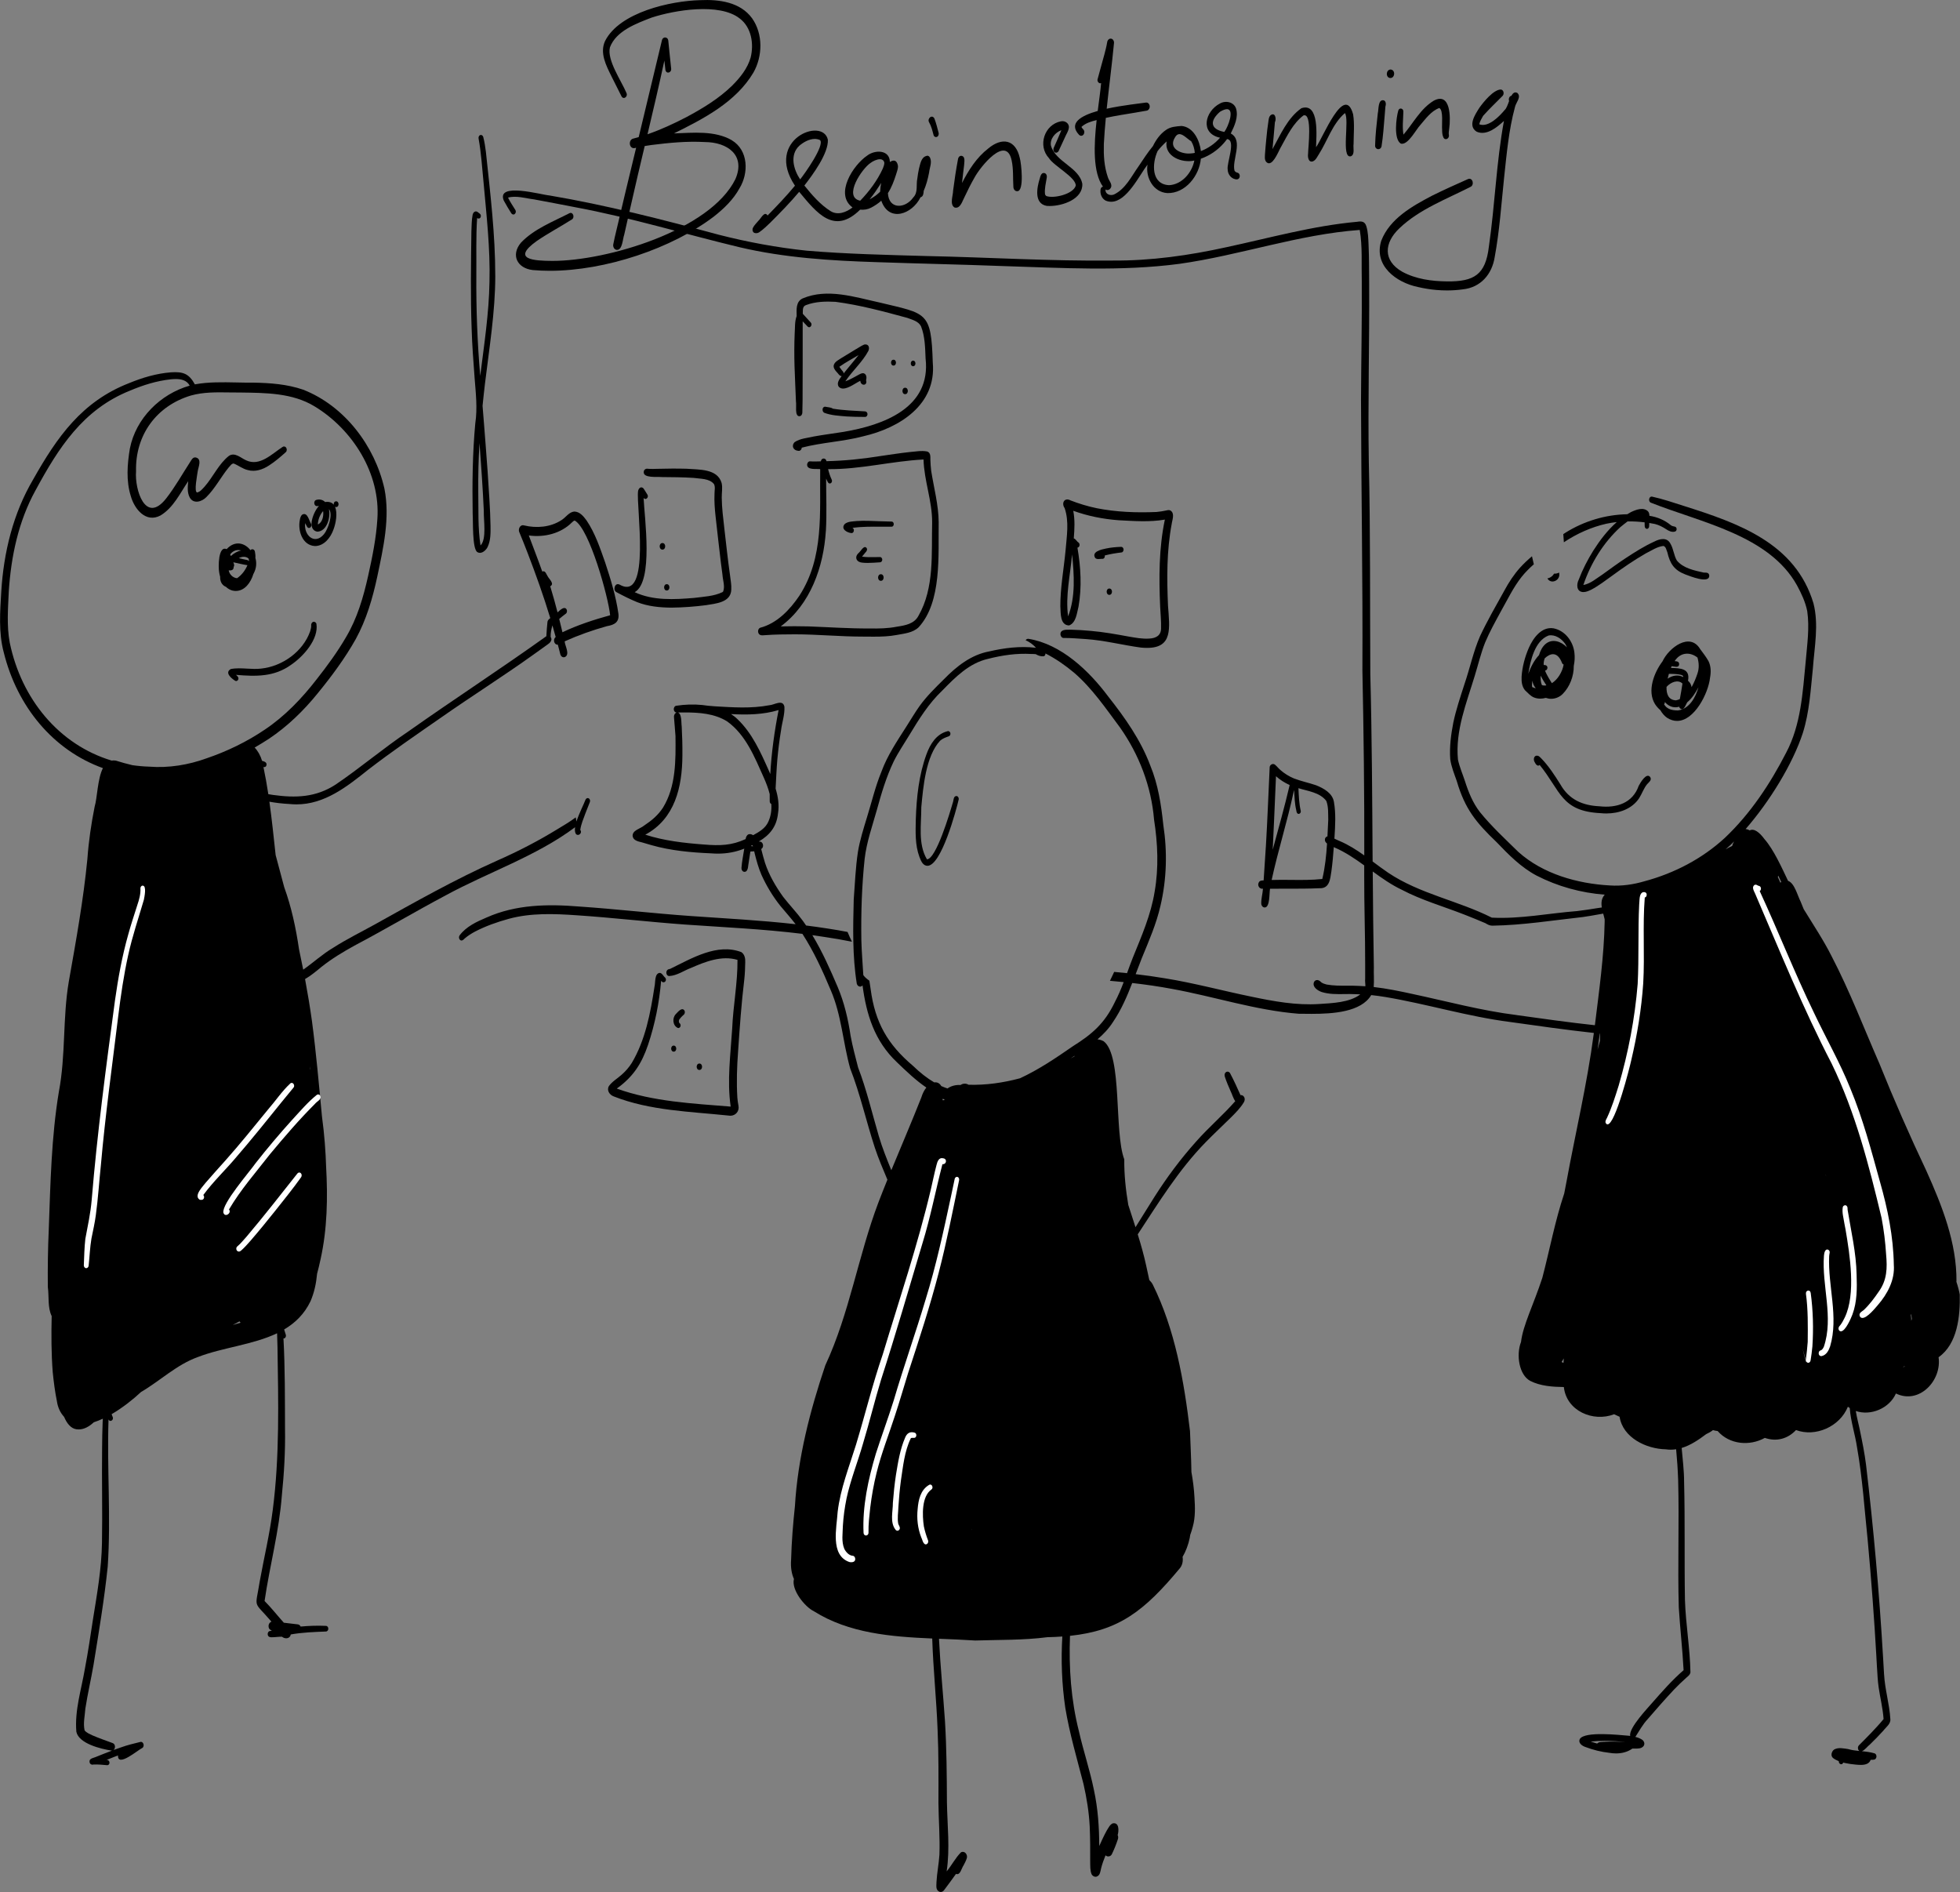 <?xml version="1.0" encoding="UTF-8"?>
<svg id="Layer_2" data-name="Layer 2" xmlns="http://www.w3.org/2000/svg" viewBox="0 0 900.56 869.22">
  <rect x="0" y="0" width="900.56" height="869.22" fill="#808080" stroke="none"/>
  <defs>
    <style>
      .cls-1 {
        fill: #fff;
      }
    </style>
  </defs>
  <g id="Vector_layer" data-name="Vector layer">
    <g>
      <g>
        <path d="m101.15,264.93c-.07,1.99.64,3.86,2.7,4.7.83.8,1.84,1.4,3.03,1.7.51.11,1,.16,1.47.16,4.08,0,6.85-3.79,8.07-7.78.05-.1.12-.2.16-.31,1.17-2.2,1.47-4.73.76-7.09.08-.95-.02-1.86-.2-2.79-.17-1.26-1.46-1.52-2.07-.76-2.6-3.37-7.17-4.61-10.93-.47-3.93-1.8-3.87,8.4-3.45,10.57.1.69.25,1.38.45,2.07Zm13.07-8.3s0,.01,0,.02c.08.28.14.58.2.88-.02.08-.04.17-.07.25-.14-.23-.37-.41-.66-.47-1.32-.28-2.64-.55-3.95-.89.68-.38,1.5-.61,2.3-.61s1.58.25,2.17.81Zm-.54,3.05c-.99,2.37-2.62,4.5-4.75,5.96-1.93-.15-3.51-1.75-3.85-3.62,1.19.18,2.33-.13,2.28-1.57.26-.37.3-.89.14-1.32-.09-.24-.18-.49-.27-.73.02-.02.03-.04.05-.06,2.12.45,4.27,1.01,6.41,1.32Zm-2.91-6.77c-1.73.33-3.4,1.31-4.63,2.5-.03,0-.06,0-.08,0-.1-.24-.19-.49-.3-.73,1.39-1.83,3.32-2.3,5.02-1.77Z"/>
        <path d="m144.63,250.87h.04c4.29,0,7.3-3.96,8.59-7.7,1-2.6,1.96-7.5.66-10.36.15.09.32.14.52.14,1.48,0,1.48-2.64,0-2.64-.83,0-1.19.83-1.09,1.56-.8-.99-2.07-1.51-3.98-1.23-1.03-1.06-2.55-1.39-3.95-.99-1.55.31-1.28,3.04.37,2.86.24-.02.48-.07.73-.04-2.34,2.4-5.88,10.79-.73,11.79,4.47-.15,6.19-6.7,5.33-10.36,2.07,2.29-.45,9.4-2.29,11.54-4.3,5.14-9.34.39-8.61-5.08.3.53.59,1.07.86,1.62.91,1.46,2.55-.11,1.82-1.39-.95-1.43-1.59-5.45-4-4.18-.73.55-.99,1.61-1.13,2.46-1.02,4.86,1.14,11.65,6.86,11.99Zm1.4-9.93h0c.09-2.21.96-4.48,2.43-6.14.33,2.11-.28,5.25-2.42,6.14Z"/>
        <path d="m113.53,307.18c-2.52-.14-5.03-.29-7.48.19-2.91,1.62.17,4.22,1.89,5.32.18.12.37.19.56.19.35,0,.69-.21.88-.55.55-.95-.26-1.73-.96-2.29,9.13.77,17.54,1.01,25.34-4.63,5.55-3.75,12.79-11.74,11.62-18.89-.2-.61-.89-1.02-1.51-.8-.67.23-.96.99-.89,1.65.08.92-.28,1.81-.49,2.7-3.27,9.27-12.77,16.08-22.48,17.09-2.14.27-4.31.14-6.48.02Z"/>
        <path d="m284.64,268.56h0s0,0,0,0c-2.13-1.07-3.22,2.58-1.38,3.5,3.08,1.66,6.24,3.25,9.49,4.58,4.98,1.95,10.48,2.49,15.82,2.52,5.25-.06,10.52-.45,15.73-1.12,4.51-.75,11.48-1.2,11.7-7.11.15-2.22-.33-4.44-.58-6.64-1.01-7.16-1.78-14.35-2.61-21.53-.52-4.69-1.15-9.38-1.19-14.1-.04-2.26.46-4.56-.06-6.78-1.97-6.69-10.53-6.06-16.14-6.53-4.49-.13-8.97-.07-13.46.04-1.36.03-2.73.1-4.09,0-.99-.25-1.96.24-2.08,1.31-.45,3.09,6.17,2.24,8.19,2.47,4.92.05,9.85.06,14.76.39,3.11.47,7.14.18,9.31,2.83.7,1.34.23,2.96.25,4.41-.17,3.53.12,7.06.5,10.56.81,7.1,1.58,14.19,2.44,21.28.23,1.8.46,3.6.71,5.39.15,2.49,1.22,5.22.35,7.64.02-.04.04-.07.06-.1,0-.02.02-.04.03-.06,0,.01.03-.03.05-.07l-.08.14s-.03.05-.04.07c-.02,0-.07.08-.12.15-.07.08-.15.15-.23.23-3.98,1.94-8.71,2.1-13.09,2.67-9.11.75-18.75,1.32-27.26-2.64,8.69-4.82,4.51-34.11,4.09-43.32.96,1.33,2.52-.28,1.77-1.47-.65-.96-1.17-2.01-1.86-2.93-1.18-1.1-2.26.08-2.45,1.32-.95,6.7,6.12,51.36-8.53,42.89Z"/>
        <path d="m349.19,288.43c-1.17.62-1.16,2.61,0,3.23.72.37,1.67.19,2.45.14,4.52-.34,9.07-.36,13.61-.38,10.48,0,20.93,1.07,31.42,1.05,1.6,0,3.21.03,4.82.03,3.51,0,7.03-.12,10.48-.77,3.52-.68,7.41-.95,10.12-3.55,10.75-11.69,8.97-33.32,9.21-48.29-.08-8.01-2.21-15.75-3.45-23.61-.2-1.72-.32-3.38-.37-5.12,0-1.39.16-3.17-1.44-3.73-2.63-.53-5.4.04-8.05.25-4.6.5-9.16,1.22-13.74,1.88-8.11,1.32-16.29,2.13-24.5,2.32-.31-1.68-2.38-1.61-2.59.07-1.66.05-3.32.12-4.98,0-.82-.05-1.34.87-1.34,1.59.07,2.52,4.29,1.76,6.02,1.99-.29,19.9,1.86,40.49-9.56,58.14-4.37,6.47-10.32,12.76-18.11,14.76Zm30.28-44.49c.46-8.01.11-16.05.11-24.07.48.85.9,2.89,2.23,2.08.43-.33.6-1.02.37-1.51-.75-1.57-1.27-3.23-1.69-4.91,14.76.18,29.17-3.69,43.84-4.43.28,9.77,4.01,19.07,3.96,28.88-.35,14.38,1.12,30.04-6.3,42.96-1.97,3.73-6.16,4.4-9.94,4.98-4.1.82-8.29.88-12.46.81-9.42.06-18.81-.61-28.22-.95-4.22-.12-8.43-.09-12.65,0,13.66-10.09,19.71-27.4,20.73-43.84Z"/>
        <path d="m391.27,244.92h0c1.2,0,1.43-1.99.4-2.43,4.35-.56,8.75-.54,13.13-.52,1.62,0,3.25.02,4.87,0,1.31,0,1.31-2.33,0-2.35-1.72-.03-3.45-.08-5.16-.14-3.64-.12-7.28-.36-10.91-.11-1.82.22-3.91.14-5.42,1.32-2.07,2.28.97,4.05,3.09,4.23Z"/>
        <path d="m405.38,257.14c0-.57-.39-1.23-1.03-1.22-.77,0-1.54.01-2.32.03-1.99.04-3.98.08-5.95-.23.5-.66,1.05-1.29,1.58-1.93.53-.47,1.04-1.4.47-2.08-1.2-1.44-2.71,1.69-3.65,2.37-2.03,1.88-.97,4.2,1.67,4.41.85.1,1.7.13,2.55.13,1.88,0,3.77-.18,5.64-.28.63-.04,1.03-.6,1.03-1.21Z"/>
        <path d="m404.73,263.81c-1.7,0-1.7,3.03,0,3.03s1.69-3.03,0-3.03Z"/>
        <path d="m304.37,249.48c-1.69,0-1.69,3.02,0,3.02s1.69-3.02,0-3.02Z"/>
        <path d="m306.36,271.29c1.63,0,1.63-2.91,0-2.91s-1.63,2.91,0,2.91Z"/>
        <path d="m340.67,437.44c-11.12-4.28-22.89,2.87-32.72,7.66-.21.09-.44.12-.66.17-1.59.34-1.48,3.09.2,3.14,3.59-.2,6.68-2.48,10-3.73,6.57-2.87,14.1-5.85,21.36-3.7.1,10.52-1.98,20.96-2.43,31.46-.74,11.91-2.42,24.05-.7,35.95-17.41-1.43-35.69-2.25-52.33-8.28,7.56-5.46,11.39-11.34,14.37-20.11,3.19-9.5,5.16-19.42,6-29.41,1.19,1.66,3-.02,1.84-1.47-.82-.64-1.35-2.07-2.46-2.16-2.52.21-1.93,4.59-2.44,6.45-1.83,11.99-4.16,24.4-10.43,34.94-1.29,2.03-2.86,3.84-4.66,5.41-1.92,1.73-4.31,3.06-5.82,5.18-1.18,1.95.29,4.1,2.22,4.78,16.68,6.56,34.98,6.93,52.61,8.78.3.05.6.09.89.09,2.51,0,4.33-2.09,3.77-4.73-.22-1.18-.4-2.38-.49-3.58-.43-7.08-.19-14.18.34-21.25.75-11.03,1.51-22.07,2.85-33.05.29-2.65.39-5.32.43-7.98.08-1.67-.27-3.51-1.72-4.54Z"/>
        <path d="m313.89,466.41c.77-.47,1.03-1.58.48-2.31-1.21-1.45-3.03.99-3.9,1.85-1.66,1.77-1.41,5.23.93,6.29.1.04.2.06.3.06.46,0,.88-.42.98-.87.14-.55-.05-1.14-.54-1.44-.32-.55-.31-1.31.11-1.81.4-.55,1.09-1.28,1.64-1.77Z"/>
        <path d="m309.55,483.15c1.55,0,1.55-2.78,0-2.78s-1.55,2.78,0,2.78Z"/>
        <path d="m321.34,488.61c-1.65,0-1.65,2.95,0,2.95s1.65-2.95,0-2.95Z"/>
        <path d="m487.21,278.73c.17,3.01-.18,8.51,4,8.61,3.25-1.23,3.57-5.71,4.34-8.66,1.57-8.93,1.03-18.18-.5-27.09,1.07-.12,1.31-1.75.48-2.36-.83-.49-1.21-1.6-2.16-1.89.34-4.22.57-8.5-.24-12.68,6.71,2.44,13.78,3.82,20.88,4.35,7.05.36,14.22.92,21.21-.3-2.77,13.14-2.74,26.71-2.16,40.07.14,3.09.51,6.52.41,9.86.01,3.3-2.3,4.56-5.3,4.72-3.3.25-6.57-.4-9.82-.96-5.69-1.05-11.39-2.06-17.15-2.56-2.98-.29-5.98-.46-8.97-.54-.2,0-.43,0-.67-.01-1.86-.04-4.52-.07-4.3,2.3.09.72.67,1.55,1.48,1.5,3.4-.02,6.8.3,10.19.51,8.54.59,16.84,2.76,25.3,3.91,1.02.1,1.95.14,2.82.14,11.94,0,10.35-9.11,9.61-19.49-.54-12.51-.63-25.12,1.71-37.51,0,.02,0,.04-.01.05-.01.06-.02.11-.03.18.23-1.99,1.6-4.93-.51-6.33-.61-.34-1.23-.2-1.87-.05-1.5.34-3.02.55-4.54.71-9.25.4-18.61.05-27.7-1.77-4.05-.86-8.02-2.06-11.88-3.57-2.79-1.48-4.24,1.34-2.66,3.56,2.14,6.25.95,12.91.43,19.39-.82,8.62-2.45,17.22-2.41,25.91Zm5.38-24.04c.95,9.42,1.64,19.48-1.83,28.48-1.29-9.48,1.02-19.04,1.83-28.48Z"/>
        <path d="m516.24,252.33c-.07-.54-.49-1.12-1.09-1.1-2.34.09-4.68.28-6.97.77-2.05.43-6.83,1.41-4.94,4.37.41.38.92.47,1.45.47.27,0,.54-.02.82-.05.36-.03.71-.07,1.05-.04.83-.02,1.18-.85,1.06-1.56,2.44-.64,5.16-1.09,7.7-1.39.67-.08,1-.88.93-1.47Z"/>
        <path d="m509.7,273.29c1.63,0,1.63-2.91,0-2.91s-1.62,2.91,0,2.91Z"/>
        <path d="m365.11,203.13c-1.67,1.75-.57,3.87,1.74,3.99.07.02.13.02.2.02.74,0,1.31-.75,1.34-1.48,9.28-2.42,18.97-2.76,28.25-5.22,16.72-3.84,33.72-14.55,31.94-33.86-.72-23.57-2.75-22.37-24.39-27.59-11.45-2.49-24.03-6.7-35.4-1.89-3.17,1.48-2.81,5.17-2.75,8.11-.96,2.55-.7,5.36-.91,8.04-.21,4.97-.21,9.94-.07,14.91.18,5.45.45,10.9.66,16.36.34,1.59-.7,6.68,1.55,6.7.86,0,1.36-.85,1.38-1.62.04-1.86.09-3.72.11-5.59.07-12.13.04-24.26.05-36.39.76.8,1.52,1.61,2.28,2.41,1.2,1.08,2.39-.95,1.4-1.89-1.23-1.31-2.44-2.65-3.63-3.98.07-1.54-.28-3.48,1.57-4.03,4.26-1.61,8.96-1.71,13.46-1.47,11.13,1.46,22.16,4.43,32.99,7.38,2.26.86,5.13,1.52,6.3,3.87,1.84,4.67,1.88,9.84,2.1,14.8,2.59,22.64-19.32,30.61-37.78,33.71-4.53.73-9.08,1.29-13.59,2.11-2.93.71-6.27.87-8.81,2.6Z"/>
        <path d="m397.1,158.28c-1.53.64-2.9,1.67-4.36,2.47-2.02,1.22-4.05,2.43-6.06,3.69-1.27.88-2.98,1.61-3.54,3.15-.39,1.21.39,2.31,1.16,3.18.75.65,1.34,2,2.41,2.03-1,1.36-2.52,3.27-1.27,4.94.54.55,1.2.77,1.93.77,2.57,0,6-2.71,7.91-3.55.24,2.58,3.49,2.27,2.65-.31.34-1.11.26-2.66-.99-3.12-.76-.27-1.6.21-2.25.55-2.06,1.08-4.05,2.34-6.27,3.1,3.25-4.89,7.88-8.86,10.62-14.06.64-1.63-.02-3.2-1.96-2.84Zm-6.57,9.71c-.97,1.18-1.96,2.35-2.88,3.56,0,0,0,0,0,0-.02-.32-.14-.64-.36-.89-.53-.63-1.12-1.33-1.63-2.14,0,0,0,0,0-.01,2.8-2.02,5.89-3.61,8.84-5.4-1.28,1.66-2.64,3.26-3.97,4.88Z"/>
        <path d="m410.54,165.26c-1.51,0-1.51,2.69,0,2.69s1.51-2.69,0-2.69Z"/>
        <path d="m379.24,186.85c-1.54-.12-1.7,2.12-.55,2.78,3.15,1.22,6.83,1.4,10.21,1.69,2.6.16,5.2.22,7.81.22h.8c.66,0,1.08-.66,1.08-1.27s-.42-1.23-1.08-1.27c-4.95-.3-9.93-.44-14.83-1.25-.94-.68-2.33-.61-3.45-.89Z"/>
        <path d="m415.88,178.13c-1.65,0-1.65,2.96,0,2.96s1.65-2.96,0-2.96Z"/>
        <path d="m419.55,165.68c-1.43,0-1.43,2.57,0,2.57s1.43-2.57,0-2.57Z"/>
        <path d="m264.66,383.23c.27.24.57.35.86.35,1.03,0,1.94-1.32,1.09-2.31.38-2.61,1.43-5.06,2.34-7.52.68-1.76,1.38-3.51,2.07-5.26.24-.6.06-1.4-.54-1.72-.6-.33-1.21.06-1.46.63-.75,2.04-2.98,6.31-4.15,10.02-.11-.64-.21-1.27-.33-1.91-2.63,1.99-5.49,3.65-8.3,5.36-8.95,5.49-18.28,10.31-27.89,14.54-19.27,8.59-37.61,18.97-56.02,29.23-6.46,3.59-13.12,6.84-19.34,10.84-4.87,2.89-9.05,6.75-13.67,10-.61-3.12-1.25-6.23-1.92-9.34-1.44-9.76-3.48-19.38-6.79-28.49-1.29-4.94-2.63-9.88-3.96-14.81-.89-8.17-1.73-16.38-2.87-24.52,2.99.53,6.02.89,9.06,1.04,1.16.12,2.29.18,3.4.18,12.88,0,23.14-8.08,32.94-15.93,10.82-8.33,22.1-16.05,33.32-23.84,14.16-9.92,28.81-19.13,42.86-29.21,2.01-1.44,4.03-2.87,6.03-4.32,1.22-.78,2.67-2.12,1.62-3.63-.06-1.81.32-3.58.81-5.3.52,1.78,1.02,3.56,1.51,5.36-1.35.96-.84,3.61.97,3.49.42,1.46.76,2.95,1.15,4.43.15.49.42.95.89,1.2.21.11.46.18.7.18.16,0,.32-.03.48-.09,2.54-1.17.05-5.16-.07-7.23,6.27-2.83,12.82-5.14,19.45-6.99,3.52-.59,5.77-1.9,5.23-5.83-1.15-8.01-3.54-15.74-6.07-23.41-2.35-6.64-4.59-13.46-8.56-19.34-1.37-1.86-3.13-4.04-5.64-4.07-2.46.24-3.88,2.72-5.88,3.94-5.02,3.29-11.46,3.81-17.2,2.43-1.88-.55-2.92,1.9-2.07,3.35,1.29,2.99,2.55,6.37,3.78,9.47,3.79,9.87,7.3,19.69,10.35,29.77-.35.28-.68.57-.97.91-.21.27-.29.61-.33.94-.22,2.14-.39,4.3-.5,6.46-20.86,14.93-42.39,28.91-63.35,43.71-11.57,7.76-22.12,16.77-33.48,24.46-9.13,5.93-18.35,6.2-28.81,4.75-.71-.1-1.41-.22-2.11-.35-.63-4.17-1.37-8.32-2.23-12.43.66.06,1.19-.12,1.37-.84.29-1.33-.84-1.72-2.01-2.04-.72-2.43-1.97-4.62-3.42-6.1,2.28-1.32,4.49-2.67,6.62-4.06,8.47-5.68,15.88-12.86,22.29-20.78,6.45-7.89,12.57-16.12,17.57-25.02,4.88-8.92,7.75-18.77,9.87-28.67,2.77-13.2,5.96-26.99,3.28-40.45-4.46-19.66-18.29-37.96-37.3-45.42-7.36-2.55-15.18-3.11-22.91-3.25-2.59.03-5.19-.02-7.79-.08-6.39-.13-12.8-.27-19.09.87-2.78-5.05-5.54-5.88-11.04-5.52-6.61.52-13.04,2.43-19.16,4.95-21.69,8.43-33.12,24.78-44.14,44.33-9.18,15.58-13.51,33.46-14.61,51.4-.54,9.15-1.3,18.86,1.11,27.87,6.17,25.09,22.74,45.05,45.59,53.28-2.51,4.96-2.59,13.78-3.79,17.66-1.58,7.95-2.77,15.98-3.34,24.05-1.83,18.86-5.23,37.66-8.54,56.34-2.87,16.82-1.36,33.78-4.57,50.65-3.47,20.95-3.86,42.15-4.64,63.31-.4,8.77-.51,17.56-.43,26.34.61,4.31-.17,9.43,1.77,13.39-.2,8.59-.18,17.17.48,25.73.46,4.5,1.02,8.99,1.93,13.42.39,2.78,1.55,5.28,3.3,7.17,1.37,3.22,3.21,5.31,5.62,5.68.36.06.73.08,1.07.08,2.64,0,5.01-1.47,6.94-3.28,1.37-.44,2.77-1,4.17-1.65-.01.53-.03,1.03-.09,1.46-.17,4.07-.21,8.13-.25,12.2-.17,14.48.2,28.96-.06,43.45-.19,11.75-2.25,23.36-4.11,34.93-1.17,7.56-2.26,15.12-3.7,22.64-1.63,9.65-4.8,19.29-3.96,29.17,1.16,5.43,11.27,7.87,16.07,8.61.07.01.15.02.23.02.03,0,.06,0,.1-.01-2.59.97-5.16,2.02-7.73,3.04-1.18.47-3,.68-2.57,2.41.18.81,1.01,1.2,1.78.96,2.13-.11,4.21.14,6.34.31,1.54-.15,1.23-2.61-.37-2.41,1.25-.5,2.49-1.01,3.75-1.49.51-.2,1.03-.39,1.54-.58-.25,5.62,9.17-2.53,11.06-3.38,1.35-.67.69-3.29-.91-2.8-2.93.71-5.87,1.42-8.71,2.45-1.17.38-2.32.8-3.48,1.22.92-.73.92-2.67-.39-3.16-3.12-1.17-6.29-2.24-9.35-3.57-1.24-.64-2.72-1.14-3.57-2.29-.73-3.22.13-6.74.35-10.02,1.04-6.73,2.6-13.36,3.75-20.07,2.42-15,4.96-30.02,6.52-45.14,1.53-22.49-.38-45.07.37-67.59.73,1.46,2.5.23,1.93-1.13-.18-.33-.33-.81-.5-1.32,5.15-3.01,10.01-6.9,13.37-10.06.03-.03.06-.06.09-.09,8.92-5.2,16.38-12.62,26.35-16.16,11.19-4.31,25.11-5.55,36.21-10.85.05,2.19.11,4.37.19,6.56.36,24.88,1.03,49.87-2.18,74.6-1.39,11.04-4,21.86-5.98,32.8-2.09,13.2-3.18,8.51,5.39,18.55-1.37.4-1.73,2.34-.91,3.42.34.29.7.55,1.07.8-.28.02-.56.05-.85.05-.96.14-1.29,1.42-.85,2.18.29.62,1.01.7,1.63.7.03,0,.06,0,.1,0,.78,0,1.56-.07,2.34-.14.76-.07,1.52-.12,2.28-.11.61.48,1.31.72,1.95.72,1.04,0,1.93-.61,2.1-1.76,5.32-.95,10.72-1.13,16.17-1.35,1.44-.11,1.45-2.5,0-2.59-3.88-.18-7.77-.04-11.63.31-.24-.5-.64-.89-1.23-.99-2.16-.28-4.32-.52-6.49-.77-2.98-3.3-5.71-6.84-8.85-9.98,2.36-16.16,6.68-32.05,7.93-48.41,1.04-10.18,1.64-20.45,1.46-30.8-.06-13.8.04-27.62-.71-41.41.91.08,1.34-1.04,1.05-1.78-.28-.78-.52-1.56-.74-2.35,5.02-2.96,9.27-7.02,12.12-12.97,1.73-4.01,2.62-8.25,3.01-12.58.6-2.2,1.1-4.43,1.59-6.63,3.12-14.03,3.36-28.43,2.56-42.76-.18-6.12-.76-14.72-1.91-23.01-1.39-14.61-2.66-29.24-4.6-43.8-.9-6.43-1.97-12.84-3.16-19.23,2.5-1.45,4.92-3.41,7.61-5.65,4.7-3.74,9.86-6.82,15.1-9.72,14.11-7.45,27.84-15.61,41.94-23.1,19.63-10.68,41.43-17.86,59.43-31.29-.2,1.33-.11,2.46.43,3.19Zm-13.09-118.6c-.49-.7-.9-2.19-1.86-2.18-.16,0-.35.04-.55.15-1.97-5.57-4.13-11.06-6.19-16.6,7.07.98,14.66-.85,19.8-5.97.23-.14.8-.85,1.29-.89,6.79,3.73,15.47,35.24,16.28,43.51-7.46,2.07-14.91,4.47-21.91,7.82-.48-2.04-.98-4.08-1.49-6.11.99-.83,1.98-1.65,3.02-2.41.62-.41.7-1.41.36-2.01-1.01-1.56-2.79.18-4.15,1.39-.96-3.73-1.98-7.45-3.11-11.14-.09-.29-.17-.57-.26-.84,2.2-1.14-.6-3.37-1.23-4.71Zm-141.03,343.05c-1.2.36-2.4.7-3.6,1.04,1.02-.57,2.05-1.13,3.09-1.66.14.2.3.39.48.58.02.01.03.03.04.04ZM4.48,295.27c-1.46-7.83-.79-15.85-.43-23.75,1.05-15.98,4.43-32,12.2-46.12,10.61-19.64,21.87-37.29,43.47-45.93,6.01-2.54,12.31-4.53,18.82-5.21.73-.07,1.48-.12,2.25-.12,2.53,0,5.09.59,6.37,3.03-13.48,3.83-24.75,15-27.49,28.91-1.19,7.17-1.79,14.82.43,21.85,1.69,6,6.96,12.49,13.68,8.87,5.91-3.59,8.95-10.19,12.7-15.74-.23,2.5-.53,5.2.7,7.5,1.72,3.15,5.63,1.95,7.66-.21,4.01-3.99,6.62-9.13,10.16-13.5.7-.65,1.32-1.89,2.36-1.91,2.23.89,4.13,2.48,6.52,3.02,3.37.96,6.91-.25,9.73-2.12,2.78-1.77,5.27-3.93,7.71-6.12.57-.51.56-1.52.13-2.1-.39-.53-1.11-.68-1.64-.27-4.86,3.16-10.44,9.06-16.67,6.15-2.49-1.07-5.18-3.89-7.96-2.07-4.75,3.75-7.23,9.66-11.19,14.15-.98,1.04-1.96,2.35-3.43,2.68-1.51-.36.08-8.02.24-9.48.25-2.09,2.25-6.07-1-6.64-1.2-.1-1.8,1.08-2.34,1.95-3.7,5.7-7.02,11.68-11.22,17.04-9.42,11.81-14.41-4.18-13.73-12.64-.42-16.57,9.34-30.03,25.23-34.79,5.69-1.59,11.62-1.5,17.5-1.41,1.77.02,3.54.05,5.3.04,11.48.16,23.82.16,33.96,6.34,17.53,10.59,30.36,30.93,28.89,51.78-.55,8.85-2.33,17.56-4.26,26.19-2.17,9.73-5,19.43-10.12,28.04-3.96,6.82-8.64,13.2-13.51,19.39-6.81,8.8-14.57,16.93-23.85,23.14-8.26,5.59-17.31,9.97-26.75,13.18-8.36,3.04-17.42,4.52-26.36,3.82-2.63-.08-5.21-.31-7.73-.68-2.57-.61-5.12-1.31-7.63-2.1-.69-.12-1.31-.1-1.88,0-24.2-7.32-41.44-28.26-46.81-54.12Zm137.86,195.9c-.02-.46-.03-.92-.05-1.38.05.53.11,1.06.16,1.59-.04-.07-.07-.14-.11-.2Z"/>
        <path d="m227.56,126.86c.03-19.11-2.31-38.15-4.31-57.13-.3-2.28-.62-4.56-1.21-6.79-.16-.61-.75-1.11-1.39-.88-.66.23-.88,1.01-.75,1.64,1.21,6.61,1.6,13.35,2.27,20.03,1.36,15.23,3.13,30.48,2.73,45.8-.23,14.48-2.47,28.82-4.25,43.17-1.33-15.38-1.89-30.8-1.79-46.23.1-8.78-.23-17.55.37-26.32.56.46,1.37.27,1.62-.43.2-.52.08-1.17-.37-1.52-.67-.46-1.37-1.38-2.27-.98-.56.21-.92.85-1.04,1.41-.5,2.5-.46,5.06-.58,7.6-.19,14.9-.44,29.81.11,44.71.22,7.59.81,15.18,1.37,22.75.54,6.95,1.36,13.87.31,20.81-1.28,13.82-1.43,27.71-1.2,41.59.24,3.44-.25,15.61,2.04,17.5.42.28.85.4,1.28.4,1.5,0,2.97-1.46,3.59-2.79,1.38-2.98,1.33-6.34,1.29-9.55-.08-4.12-.26-8.24-.52-12.34-.48-8.51-1.08-16.69-1.75-25.29-.41-5.86-.95-11.71-1.39-17.57.35-3.35.69-6.7,1.09-10.04,1.99-16.48,4.72-32.92,4.76-49.55Zm-5.27,107.94c-.13,4.05,1.4,12.92-1.51,15.79-1.27-8.11-.87-16.38-1.03-24.56-.07-7.51.09-14.94.57-22.48.77,10.41,1.5,20.79,1.98,31.25Z"/>
        <path d="m738.24,240.58c1.52-.33,3.07-.56,4.62-.73-4.25,3.73-7.75,8.36-10.77,13.09-2.66,4.28-4.98,8.77-6.76,13.49-.99,1.97-1.02,5.21,1.73,5.55.17.02.33.03.49.03,1.25,0,2.44-.56,3.55-1.08,3.41-1.8,6.48-4.16,9.6-6.41,5.01-3.67,10.02-7.14,15.44-10.25,2.61-1.28,5.21-3.13,8.14-3.45,1.22.32,1.38,1.96,1.83,2.96,1.18,5.11,3.1,8.13,8.13,10.08,2,.73,11.34,4.61,11.11.5-.19-1.43-1.42-1.27-2.52-1.3-4.32-.96-9.43-1.98-12.37-5.56-1.4-2.38-1.52-5.32-2.93-7.7-1.59-3.1-4.88-2.3-7.43-.99-4.59,2.09-8.83,4.76-13.04,7.54l.07-.05c-3.73,2.44-7.32,5.11-10.95,7.71-2.75,1.76-5.39,4.17-8.68,4.75,3.38-10,9.18-19.41,16.98-26.57,1-.8,2.13-1.76,3.35-2.65,2.61-.04,5.23.11,7.82.43.01.59.02,1.19.04,1.78.02.57.38,1.21,1.03,1.21s1-.63,1.02-1.21c.02-.5.03-.99.04-1.49.86.14,1.71.29,2.56.46,1.93.47,3.67,1.4,5.32,2.48,1.14.76,2.48,1.39,3.87,1.03,1.11-.25,1.11-2.04,0-2.29-.64-.12-1.3-.25-1.84-.66-2.82-2.36-6.23-3.76-9.84-4.31-.01-.75-.14-1.5-.66-2.07-2.13-2.05-5.43-.75-7.75.33-.6.32-1.19.67-1.76,1.02-10,.19-19.85,3.13-28.41,8.49-.33.21-.66.43-.98.64.09,1.25.18,2.5.26,3.75,5.98-4,12.64-6.98,19.68-8.56Z"/>
        <path d="m747.14,256.29h-.01s.03,0,.04-.02c-.02.01-.03.02-.03.02Z"/>
        <path d="m699.13,311.05c-.11,2.14.17,4.35,1.55,6.05,1.28,1.19,2.46,2.62,4.11,3.32.96.38,1.95.55,2.93.55.85,0,1.7-.13,2.54-.36.77.28,1.59.43,2.41.43,1.92,0,3.88-.75,5.31-2.2,3.27-3.28,5.17-8.18,5.12-12.93.43-2.02.54-4.09.28-6.15-.62-5.2-4.34-10.09-9.64-11.11-5.52-.83-9.3,4.51-11.28,8.96-1.85,4.24-3.05,8.81-3.35,13.43Zm4.84,4.57c-.13-.81-.06-1.81.16-2.9.02.26.05.52.12.79.22,1.03.77,1.88,1.39,2.7-.58-.11-1.14-.3-1.67-.59Zm9.6-15.07c1.57,0,3.04,1.16,4.15,4.07.17.41.45.6.73.66-.57,3.46-2.81,6.99-5.42,8.58-1.01-1.59-1.98-3.22-2.79-4.92-.07-.17-.21-.54-.35-.91.67.07,1.11-.65,1.11-1.24.03-.96-.85-1.36-1.7-1.27-.12-.89.06-1.99.45-3.07,1.24-1.16,2.55-1.9,3.8-1.9Zm-3.05,14.3c-.19.04-.38.07-.57.09-.5.03-1-.02-1.48-.17-.6-1.37-.66-2.9-.57-4.38,0,0,0,0,0,.01.74,1.55,1.66,3.02,2.61,4.45Zm4.99-16.84c.08.02.15.03.23.06.1.06.17.14.26.2-.16-.09-.32-.19-.49-.26Zm-4.01-6.04c3-.62,6.02,1.45,7.66,3.83.32.51.58,1.04.8,1.58-2.65-2.7-6.68-4.15-9.82-1.54-1.57,1.37-2.42,3.2-3.02,5.14-2.26,2.39-3.81,5.54-4.91,8.56.98-6.05,2.95-15.11,9.29-17.57Z"/>
        <path d="m752.94,361c-2.77,8-10.24,10.31-18.06,9.42-7.79-.36-14.02-3.11-17.96-10.1-2.64-4.19-5.39-8.48-8.89-12.04-.44-.44-.93-.98-1.57-1.1-1.69-.29-2.08,1.82-1.33,2.95.4.84,1.32,2.26,2.3,1.31,9.71,11.91,9.8,21.3,28.12,22.15.82.09,1.66.13,2.5.13,5.8,0,11.78-2.02,15.09-7.02,1.33-2.1,2.1-4.54,3.7-6.48.81-.88,2.19-1.8,1.42-3.16-1.71-2.41-4.57,2.54-5.31,3.95Z"/>
        <path d="m581.67,389.04s0,0,0,0c0,0,0,0,0-.01,0,0,0,0,0,0Z"/>
        <path d="m781.24,298.31c-4.78-8.2-14.57-.57-17.35,5.5-3.89,5.15-7.2,13.6-3.48,19.64.68,1.06,1.52,2,2.48,2.83.8,1.38,1.82,2.62,3.14,3.53,1.55.96,3.07,1.39,4.53,1.39,8.01,0,14.39-12.8,15.14-19.78.48-2.56.49-5.3-.7-7.68-.85-1.56-2.61-3.96-3.75-5.43Zm-11.19,23.44c-3.46-.14-4.44-2.92-4.33-6.2,2.03-2.21,5.26-3.47,7.32-1.52-.33,2.39-.79,4.76-1.21,7.14-.56.26-1.15.46-1.78.58Zm3.3-10.71c-2.34-1.26-4.96-.72-7.12.75.17-.77.36-1.52.58-2.23,1.81.05,3.64.04,5.41.44.53.17,1.29.33,1.13,1.04Zm-2.29,15.35c-3.37.02-5.33-.88-6.47-2.82.25-.28.39-.69.34-1.09,1.47,1.79,3.73,2.87,6.12,2.33.16-.04.32-.09.48-.14.06.23.16.46.31.66.34.35.66.49.95.49,1.08,0,1.81-2.03,2.41-3.14,2.23-1.83,3.89-4.47,5.2-6.97-1.24,4.57-4.18,9.93-9.34,10.67Zm8.85-16.89c-.66,1.94-1.52,4.16-2.68,6.18-.16-1.08-.65-2.09-1.64-2.94,1.12-5.77-3.65-5.72-7.84-5.9.11-.28.22-.54.33-.78,1.15.04,3.16.98,3.42-.76.13-1.36-.96-1.5-2.04-1.57,2.48-3.95,6.89-4.46,10.48-1.64.7,2.46.82,4.96-.03,7.4Z"/>
        <path d="m439.55,365.72c-1.6-.08-1.34,2.08-1.79,3.12-1.25,4.29-7.61,25.88-11.86,25.94-4.19-7.02-2.56-16.02-2.59-23.95.87-9.31,2.07-23.45,8.63-30.52,1.14-1.04,2.61-1.54,4.03-2.06.59-.22.84-.93.69-1.51-.14-.55-.69-1.02-1.28-.81-5.13,1.25-8.02,5.97-9.71,10.64-3.47,9.51-4.55,19.71-4.88,29.76-.12,5.82-.4,11.84,1.67,17.38.63,1.51,1.28,3.52,3.05,3.98.21.05.41.08.61.08,6.39,0,13.19-25.4,14.39-30.54.09-.64-.29-1.41-.96-1.52Z"/>
        <path d="m898.94,588.78c.16-17.8-6.63-34.88-13.85-50.91-7.59-16.03-14.89-32.64-21.54-49.19-7.2-16.46-13.61-33.29-21.91-49.24-3.78-7.55-8.5-14.56-12.89-21.76-.48-1.18-.95-2.36-1.44-3.53-1.41-2.71-2.77-8.46-5.75-9.47-2.81-5.89-6.61-14.39-10.81-19.14-2.31-3.15-4.83-5.12-6.83-4.03-.61-.39-1.24-.58-1.87-.61,11.01-12.64,21.62-29.85,26.3-44.17,3.02-9.58,3.58-19.69,4.61-29.62.71-9.88,2.79-20.12.27-29.94-8.3-27.68-34.52-36.8-59.53-44.73-4.85-1.54-9.63-3.19-14.61-4.28-1.54-.24-1.89,2.34-.53,2.79,22.9,9.13,54.3,14.88,67.12,38,2.03,3.73,3.84,7.63,4.69,11.81,1.13,7.74-.07,15.5-.72,23.3-1.38,14.2-2.16,28.89-8.97,41.75,0-.02.02-.03.02-.04-7.36,14.33-16.44,28.06-28.19,39.17-10.41,9.58-23.26,16.27-36.9,19.92-5.16,1.51-10.52,2.3-15.89,1.93-14.91-.8-30.81-5.27-42.1-15.42-6.02-5.91-12.29-11.68-17.61-18.25-3.31-4.24-5.31-9.26-6.93-14.34-1.08-3.26-2.46-6.42-3.19-9.79-1.29-13.29,3.92-25.98,7.7-38.47,1.59-5.12,2.8-10.37,4.79-15.36,2.09-4.98,4.74-9.69,7.31-14.43,3.02-5.33,5.62-10.86,9.45-15.71,1.7-2.11,3.6-4.02,5.62-5.79-.04-.14-.07-.28-.11-.42-.28-1.08-.52-2.16-.75-3.25-1.93,1.62-3.77,3.36-5.48,5.23-2.83,3.16-5.19,6.78-7.2,10.51-3.86,6.94-7.83,13.82-11.21,21.02-3.06,7.05-4.62,14.64-7.11,21.91-1.85,5.77-3.91,11.83-5.16,17.82-1.06,5.46-1.79,11.11-1.4,16.67.45,3.49,1.84,6.75,2.98,10.05,3.8,12.93,8.82,19.03,18.38,28.19,5.5,5.76,11.18,11.51,18.29,15.29,9.68,4.98,20.45,7.96,31.34,8.77-1.55,1.74-1.68,3.75-1.34,5.89-.65.1-1.3.22-1.93.28-3.12.51-6.27,1-9.41,1.37-13.06,1-26.07,3.7-39.21,3.02-15.45-7.81-33.02-10.86-47.58-20.61-2.44-1.66-4.81-3.43-7.18-5.19-.19-28.66-.31-57.32-1.06-85.98-.2-32.55.08-65.09-.69-97.63-.45-27.27.32-54.55.16-81.83-.05-6-.01-11.99-.28-17.98-.13-2.82-.18-5.7-1.01-8.41-.7-2.36-2.36-2.37-4.25-2.06-20.39,1.84-40.12,7.41-60.07,11.68-17.17,3.79-34.66,6.26-52.27,6.13-28.46.31-56.89-1.48-85.34-2.07-18.43-.52-36.88-.93-55.25-2.47-13.65-1.44-27.14-3.94-40.44-7.34,0,0-.01,0-.02,0-.03,0-.06-.01-.09-.02.02,0,.03,0,.04,0-25.57-6.9-51.45-13.57-77.62-18-3.82-.31-24.5-6.23-21.03,2.31,1.07,2,2.25,3.92,3.45,5.84.34.55,1,.82,1.57.39.53-.4.69-1.28.34-1.84-1.18-1.88-2.43-3.73-3.4-5.72,3.92-1.05,8.04.36,11.97.82,6.3,1.18,12.61,2.36,18.91,3.6,25.48,4.73,50.28,12.33,75.45,18.37,20.73,4.88,42.04,6.2,63.27,6.87,19.34.68,38.68,1.06,58,1.8,26.93.82,54.08,2.52,80.88-1.03,27.86-3.92,54.72-13.53,82.86-15.57,1.3,7.69.73,15.58.93,23.36.13,18.25-.28,36.51-.35,54.77.09,41.39.85,82.77.64,124.16.58,28.35.93,56.7.86,85.06-3.56-2.53-7.23-4.87-11.29-6.6-.82-.33-1.62-.73-2.44-1.11.01-.23.03-.45.05-.68,0,.01,0,.02,0,.04.33-5.38.68-10.9-.27-16.27-.7-4.01-4.68-6.19-8.14-7.59-3.36-1.16-6.95-1.88-10.2-3.14-2.2-.9-4.46-2.29-6.29-3.92-.88-.75-1.58-1.7-2.48-2.43-.93-.7-2.19-.05-2.4,1.04-.59,12.28-1.03,24.59-1.77,36.87,0-.01,0-.08,0-.14-.31,5.15-.65,10.22-1.01,15.41-.83.04-1.82.05-2.22.93-.79,1.37.29,3.18,1.91,2.88-.14,2.35-.89,4.66-.78,7.02.08.8.72,1.61,1.58,1.61h0c2.5,0,2.05-6.71,2.45-8.61,2.58-.03,5.17-.02,7.75-.02,4.95,0,9.91.02,14.86-.21,4.79.26,5.02-4.23,5.59-7.84.51-3.68.82-7.37,1.09-11.07.07.04.15.08.22.13,4.97,2.14,9.41,5.14,13.76,8.29,0,1.63,0,3.26,0,4.88-.04,13.54.46,27.07.44,40.61,0,2.19,0,4.37,0,6.56-.14,1.11.12,2.33.1,3.48-.96-.07-1.92-.13-2.88-.16-1.86-.11-3.73-.11-5.59-.11-3.13.02-6.27.03-9.34-.53-.83-.25-1.7-.45-2.41-.98-.51-.48-1.04-.99-1.77-1.07-.77-.09-1.41.35-1.68,1.07-.73,2.17,1.8,3.79,3.59,4.42,3.36,1.05,6.88,1,10.4.95,1.67-.03,3.34-.05,4.98.04.79.01,1.58.05,2.37.09-4.91,3.81-13.05,4.04-18.92,4.43-10.43.68-20.78-1.2-30.98-3.34-13.34-2.73-26.51-6.32-39.96-8.48-4.44-.76-8.9-1.36-13.36-1.89.92-2.43,1.83-4.87,2.79-7.27,3.25-7.92,6.73-15.82,8.62-24.2,2.86-12.16,3.19-24.79,1.29-37.13-.97-9.3-2.39-18.55-5.98-27.26-4.39-11.71-11.64-21.97-19.34-31.72-8.77-11.75-21.59-24.05-36.57-26.47-.62-.09-1.09.2-1.36.65,1.89.8,3.47,2.03,4.8,3.51-.1-.03-.19-.06-.29-.08-7.12-.82-14.33.09-21.28,1.7-8.3,1.54-15.05,6.91-20.8,12.81-3.93,3.88-7.92,7.77-11.16,12.27-2.16,3.03-4.02,6.25-6.04,9.38-4.18,6.57-8.8,13.37-11.49,20.8-2.79,6.75-4.45,13.88-6.61,20.84-1.6,5.3-3.31,10.58-4.2,16.06-1.09,7.23-1.36,14.55-1.92,21.84-.32,12.88-.64,25.91,1.41,38.66.16.71.8,1.33,1.53,1.33.07,0,.15,0,.23-.02.35-.06.65-.26.88-.53,1.77,13.27,5.43,25.48,15.79,35.29,4.31,4.13,8.68,8.35,13.53,11.63-.92,1.14-1.74,2.68-2.32,4.6-4.42,11.2-9.19,22.25-13.77,33.38-2.08-5.15-4.17-10.29-5.75-15.66-3.08-10.5-5.59-21.29-9.53-31.58-1.21-4.81-2.55-9.6-3.43-14.5-1.14-7.66-2.91-15.27-5.93-22.42-3.46-8.11-7.07-16.27-11.65-23.82,1.8.25,3.59.51,5.39.79,4.3.61,8.57,1.37,12.81,2.22-.73-1.47-1.4-2.98-2.02-4.49-3.04-.58-6.08-1.11-9.14-1.57-3.3-.52-6.6-.97-9.91-1.39-.49-.71-.97-1.43-1.48-2.13-2.82-3.85-6.15-7.28-9.07-11.05-3.41-4.76-6.48-9.97-8.33-15.62-.62-1.95-1.12-3.95-1.64-5.93-.03-.12-.07-.25-.11-.39.12-.08.24-.17.34-.27,1.09-1,.38-3.39-1.23-3.14-.04-.04-.08-.08-.13-.11,4.72-2.8,8.06-6.51,8.74-12.81.64-3.9.03-7.74-1.1-11.46.24-4.39.41-8.78.78-13.16.41-4.55.96-9.1,1.72-13.61.45-3.61,1.75-7.19,1.55-10.85-.77-3.6-4.69-.75-7-.66-8.22,1.58-16.66.97-24.97.49-1.03-.08-2.11-.17-3.19-.27-.89-.14-1.78-.26-2.67-.34-3.96-.4-7.94-.24-11.87.35-.82.11-1.22,1.07-1.13,1.79.09.66.59,1.36,1.32,1.35-1.04.3-1.38,1.53-1.2,2.5.2,2.75.48,5.5.66,8.26.11,11.11.27,23.12-5.74,32.91-2.26,3.47-5.18,5.92-8.7,8.25-1.71,1.45-5.48,2.14-5.25,4.85.3,2.02,2.62,2.45,4.29,2.86,1.45.4,2.89.84,4.34,1.27,8.9,2.53,18.21,3.38,27.43,3.77,1.04.08,2.06.13,3.09.13,4.16,0,8.28-.73,12.14-2.3-.43,2.92-1.07,5.8-1.28,8.75-.07.74.23,1.59,1,1.86.16.04.31.06.44.06,1.29,0,1.58-1.88,1.67-2.96.32-2.12.64-4.23.97-6.34.55-.14,1.23-.03,1.76-.16.07.35.15.69.22.99.83,3.34,1.76,6.68,3.12,9.85,2.31,5.08,5.21,9.91,8.69,14.27,2.34,2.8,4.77,5.53,7.01,8.41-16.03-1.81-32.16-2.65-48.24-3.77-17.04-1.19-34.17-3.21-51.26-4.36-14.38-1.18-29.07-.95-42.48,5.04-4.56,1.93-9.36,4.13-12.4,8.2-.43.59-.39,1.5.12,2.03.74.79,1.64.06,2.18-.57,1.45-1.25,3.07-2.27,4.75-3.17,4.91-2.56,10.17-4.4,15.5-5.87,10.17-2.77,20.78-2.36,31.2-1.64,16.61,1.1,32.95,3.04,49.61,4.25,18.07,1.27,36.15,2.06,54.14,4.29,5.26,8.13,9.31,17.04,13.04,25.95,4.93,11.39,5.56,23.9,8.89,35.83,4.65,11.9,7.38,24.39,11.36,36.51,1.65,4.99,3.73,9.81,5.76,14.65-1.39,3.43-2.76,6.87-4.08,10.32-9.36,24.67-13.27,50.95-24.45,74.96-7.04,20.88-12.66,42.64-13.96,64.69-.87,8.16-1.54,16.34-1.75,24.54-.28,3.61.22,6.53,1.3,8.94-1.29,4.88,4.85,12.71,9.19,14.84,16.13,10.11,35.38,11.68,54.34,12.5.45,13.97,1.93,27.86,2.47,41.94.51,11.23.41,22.48.39,33.71.08,7.91.74,15.8.45,23.7-.26,4.2-1.13,8.33-1.35,12.53.02,1.59-.53,3.63,1.38,4.47.18.06.37.1.55.1.58,0,1.15-.31,1.52-.8,1.87-2.48,3.72-4.98,5.52-7.51,1.97.83,2.56-2.72,3.47-3.92.54-1.07,1.17-2.17,1.5-3.33.47-1.57-.98-3.54-2.68-2.66-2.48,2.43-4.3,6.03-6.59,8.76,1.6-10.54.29-21.19.13-31.78-.06-12.38-.14-24.77-.89-37.13-.85-12.64-2.14-25.28-2.76-37.96,5.62.23,11.2.43,16.65.8,11.05-.36,22.12-.1,33.11-1.52,2.42-.05,4.71-.16,6.91-.32-.65,10.9-.23,21.9,1.35,32.69,1.96,11.89,5.39,23.45,8.39,35.11,1.45,6.41,2.52,12.93,2.84,19.5.24,5.41.25,10.84.22,16.26.06,1.88-.09,3.91.66,5.68.37.67,1.07,1.14,1.8,1.14h0c.2,0,.4-.04.59-.11,1.55-.57,1.62-2.39,1.97-3.77.51-2.05,1.24-4.03,2.04-5.98.83.89,2.37.59,2.89-.5,1.09-2.24,2-4.54,2.78-6.9.2-.61.19-1.32-.11-1.88.59-1.94.77-6.02-2.28-5.39-1.31.57-1.92,2.05-2.67,3.18-1.36,2.45-2.3,4.57-3.51,7.23-.02-8.62-.6-17.25-2.43-25.69-1.84-9.14-4.87-18-6.92-27.09-3.63-14.31-4.65-29.08-4.09-43.79,22.55-2.38,34.15-11.42,50.38-30.93,1.26-1.4,1.65-3.45,1.35-5.34,1.51-2.6,2.63-5.52,3.3-8.77.08-.43.14-.87.2-1.3.46-1.25.87-2.53,1.2-3.85,1.21-4.34,1.05-8.86.77-13.31-.2-3.95-.71-7.88-1.41-11.79-.09-6.48-.46-12.86-.65-18.78-2.72-22.86-6.84-46.62-17.13-67.36-.43-.79-.97-1.46-1.56-2.02-.48-2.23-.96-4.45-1.45-6.67-1.05-4.85-2.41-9.61-3.87-14.33,9.65-14.68,18.9-29.76,31.27-42.38,3.8-3.9,7.8-7.59,11.66-11.42,2.11-2.11,4.18-4.21,5.76-6.76.32-.52.52-1.13.44-1.75-.09-.93-.93-1.83-1.91-1.64h0c-1.51-3.36-2.98-6.68-4.79-10.06-.37-.7-1.26-.98-1.92-.48-.73.55-.72,1.54-.41,2.32.66,2.03,1.61,4.2,2.56,6.38.76,1.51,1.15,3.23,2.14,4.6-5.57,6.41-12.32,12.11-17.98,18.56-7.1,7.92-13.47,16.48-19.17,25.46-2.9,4.63-5.76,9.28-8.68,13.89-1.09-3.41-2.22-6.81-3.31-10.22-1.17-6.91-1.92-13.88-1.85-20.96-4.75-12.53-.77-47.65-9.47-54.25-.96-.52-1.91-.78-2.84-.88,2.74-2.33,5.21-4.94,7.19-8.05,3.75-5.54,6.37-11.63,8.77-17.83,6.11.7,12.2,1.56,18.25,2.7,19.45,3.52,38.45,9.86,58.21,11.42,1.75.01,3.77.05,5.95.05,9.82,0,22.75-.81,27.41-8.62,2.22.23,4.42.53,6.62.9,19.17,3.24,37.84,8.98,57.15,11.45,12.82,1.81,25.64,3.62,38.51,5.04-.02.19-.05.38-.07.57-3.01,22.96-8.42,45.45-12.58,68.23-.3,1.66-.62,3.31-.96,4.96-4.23,12.59-6.71,26.01-10.06,38.75-4.03,12.33-8.91,21.81-9.79,29.46-2.34,6.01-.85,15.17,4.21,17.87,4.68,2.41,10.29,2.76,15.47,2.84,1.2,11.03,13.51,16.22,23.09,12.5.83.41,1.67.79,2.52,1.16,1.5,9.57,12.12,14.75,21.24,14.95.77.11,1.53.17,2.27.17.84,0,1.66-.08,2.47-.2.45,4.7.77,9.41.93,14.13.52,19.51-.27,39.04.29,58.54.59,9.66,1.7,19.15,2.21,28.83-5.26,4.54-9.84,9.79-14.43,15-1.54,1.87-10.96,11.59-10.1,15.22-.22-.03-.45-.07-.67-.1-4.36-.35-20.14-2.13-22.45,1.45-.97,1.91,1.09,3.27,2.68,3.77,3.5,1.31,7.16,2.22,10.88,2.63,1.01.17,2.03.27,3.05.27,2.66,0,5.29-.64,7.52-2.23.32-.01.68,0,1.04,0,1.5.03,3.15.07,4.1-1.17.75-1.07.18-2.43-.88-3.03-.89-.56-1.88-.91-2.91-1.15,1.8-2.78,3.38-5.73,5.68-8.19,3.82-4.45,8-9.19,12.08-13.55,1.8-1.88,3.67-3.7,5.62-5.42.79-.7,1.79-1.39,1.93-2.52-.2-11.09-2.16-22.11-2.52-33.21-.32-18.07.07-36.16-.39-54.23,0-5.23-.67-10.43-1.12-15.63,4.05-1.22,7.77-3.72,11.25-6.35,1.1-.49,2.15-1.1,3.13-1.85.71.2,1.43.34,2.15.42,5.52,6.29,14.79,6.98,21.68,3.15,5.37,1.86,10.54.44,14.33-3.6,8.82,3.32,20.09-1.45,23.83-10.71.28.22.57.4.86.59.44,6.17,2.47,12.03,3.38,18.25,2.49,14.08,3.39,28.38,4.88,42.59,1.64,17.85,2.97,35.63,3.99,53.55,0-.09-.01-.18-.02-.27.09,1.74.18,3.49.29,5.23,0-.09,0-.18-.01-.27.19,2.98.33,6.2.76,9.21.71,4.88,1.94,9.68,2.27,14.61-1.83,2.27-3.84,4.37-5.83,6.49-1.79,1.88-3.64,3.71-5.47,5.55-.6.6-.64,1.65-.14,2.32.11.13.22.23.33.31-1.76-.18-3.52-.39-5.22-.9-2.08-.28-4.46-.88-6.39.23-1.21.88-1.76,2.93-.43,3.95.79.58,1.68,1.04,2.58,1.4-.12,1.28,1.49,2.09,2.04.65.3.08.6.15.9.21,1.59.35,3.2.56,4.82.71.7.06,1.5.14,2.31.14,1.93,0,3.9-.41,4.57-2.33.53,0,1.06,0,1.58-.09,1.29-.25,1.45-2.24.35-2.84-1.93-.61-3.94-.83-5.97-1.03,1.3-.46,2.77-2.43,3.65-3.05,2.14-2.05,4.2-4.18,6.2-6.38,1.22-1.63,3.46-3.09,3.23-5.35-.41-6.95-2.51-13.63-2.88-20.57,0,.03,0,.06,0,.09v.04c-.19-2.74-.31-5.61-.49-8.39,0,.03,0,.05,0,.08-1.72-29.37-4.35-58.87-7.8-88.12-.66-5.21-1.69-10.36-2.76-15.5-.57-2.93-1.47-6.06-1.94-9.16,6.88,2.38,15.45-1.22,18.43-8.03,10.72,5.18,21.15-5.97,19.6-16.66,8.72-6.1,9.96-18.91,9.73-28.8-.25-1.54-.8-3.68-1.6-6.04Zm-313-224.32c.11-2.61.21-5.23.34-7.85,1.86,1.68,4,3.02,6.28,4.05-2.33,9.96-5.09,19.82-7.79,29.7.45-8.63.78-17.27,1.17-25.9Zm21.62,39.36c-4.8.52-9.66.47-14.52.42-2.93-.03-5.85-.05-8.76.04,2.96-13.61,7.2-26.91,10.12-40.54.06-.26.12-.53.18-.79.23,3.16.26,6.18,1.01,9.3.08.71.33,1.92,1.39,1.62.49-.18.79-.78.69-1.28-.8-3.34-.92-7-1.08-10.48,4.42,1.38,9.77,1.92,12.79,5.82,1.07,2.73.82,5.8.91,8.68-.13,2.54-.24,5.09-.37,7.65-.55.1-.98.53-1.14,1.12-.17.98.26,1.64.95,2.15-.34,5.48-.9,10.96-2.18,16.29Zm-249.82-77.6c-1.9,9.66-3.27,19.5-3.82,29.38-.22-.52-.45-1.04-.67-1.56-3.74-8.4-7.63-17.21-14.43-23.67-.9-.88-1.9-1.63-2.93-2.31,7.37.42,14.74.29,21.85-1.84Zm-34.5,61.75c-9.03-.68-18.09-1.71-26.75-4.5,13.67-7.34,16.97-21.95,17.05-36.37.04-4.47-.07-8.94-.32-13.4-.27-1.64.14-5.88-1.81-6.36,1.04-.02,2.1-.03,3.16-.03,6.73,0,13.73.5,19.52,4.11,8.57,6.14,12.64,16.43,16.81,25.74,1.08,2.43,2.09,5.02,2.75,7.65,0,1.1-.01,2.2.01,3.3,0,.66.32,1.08.73,1.26.18,2.77-.17,5.53-1.39,8.19-1.32,2.97-4.21,4.64-6.97,6.15-.6-.42-1.28-.64-2.1-.42-.88.43-1.2,1.27-1.35,2.2-6.44,2.95-11.72,3.12-19.34,2.48Zm22.11.79s-.09,0-.14-.02c.02-.12.04-.24.06-.37.09-.04.18-.08.27-.12.16.17.32.35.49.52-.23,0-.45,0-.68-.01Zm101.31,313.93c-.01.06-.02.12-.03.19-.04-.09-.09-.18-.13-.26.05.03.11.05.16.07Zm-13.49-197.92c.21.18.43.25.65.25.04.13.07.25.13.38-.04,0-.09.01-.13.02-.25.02-.5.03-.74.04.04-.23.06-.46.09-.68Zm60.41-19.4c-.55.29-1.12.58-1.67.87.62-.4,1.24-.8,1.86-1.2-.06.11-.13.22-.18.34Zm18.57-24.81c-4.67,9.64-10.28,14.5-19.18,20.09-7.76,5.38-15.71,10.75-24.3,14.73-7.74,2.08-15.69,3.21-23.65,2.98-.21-.13-.43-.24-.67-.33-1-.35-2.19-.18-3.05.45-1.99-.16-4.35.39-5.95,1.58-.97-.32-1.93-.68-2.87-1.1-.75-1.33-1.93-1.88-3.23-1.69-3.27-1.91-6.48-4.43-9.77-7.61-11.67-9.86-17.41-19.93-19.44-35.16-.22-1.32-.42-2.63-.6-3.95-.57-.4-1.12-.84-1.65-1.3-.42-.37-.8-.81-1.13-1.28-.29-5.32-.77-10.63-.9-16.05-.19-12.49.21-24.96,1.52-37.39.9-7.72,3.54-15.07,5.63-22.52,2.07-7.55,4.31-15.09,7.71-22.18,2.04-4.11,4.66-7.94,7.04-11.87,4.46-7.39,9.01-14.76,15.32-20.74,6-6.14,12.36-12.6,21.04-14.54,6.45-1.64,13.09-2.63,19.76-2.23.7.04,1.43-.02,2.12.09,1.04.64,2.23,1.05,3.46.98.71-.04,1.04-.69.99-1.31,4.71,2.41,9.1,5.44,13.16,8.85,8.27,7.12,14.57,16.4,21.06,25.12,8.79,12.46,14.42,27.11,15.68,42.37,1.7,10.94,2.19,22.08.28,33.04-1.69,10.63-6.03,20.52-10.05,30.42-.93,2.34-1.78,4.71-2.65,7.08-1.97-.21-3.94-.4-5.91-.58-.19.41-.38.82-.57,1.23-.45.96-.91,1.91-1.37,2.86,2.11.18,4.21.38,6.32.6-1.22,3.19-2.54,6.34-4.16,9.35Zm224.84,339.66c-1.04.15-2.38-.06-3.13.79-.1-.02-.2-.05-.3-.07-.91-.26-1.82-.52-2.71-.83,2.12-.23,4.27-.33,6.41-.33,3.19,0,6.38.21,9.54.49-3.26-.11-6.54-.23-9.8-.04Zm140.92-196.46c.09.1.17.2.27.3.09.6.17,1.21.26,1.81-.08.33-.16.66-.27.98.02-.63-.07-1.7-.26-3.09Zm-38.88-63.49c-.05-.14-.1-.28-.16-.42,0-.07,0-.15,0-.22.05.21.11.43.16.64Zm-9.06,84.96c-.02.25-.05.49-.08.73-.62-2.1-1.18-4.23-1.66-6.36.53,1.89,1.1,3.77,1.74,5.63Zm-111.6.89c-.09-.04-.18-.07-.27-.11-.2-.09-.39-.18-.59-.27.35-.54.68-1.09,1-1.64-.06.64-.11,1.31-.14,2.02Zm156.3,1.7c.28-.08.55-.18.82-.28-.36.22-.73.43-1.1.64.09-.12.19-.24.28-.36Zm-56.66-222.32c-.38-.88-.76-1.75-1.15-2.61.09-.17.15-.38.2-.6.46.98.91,1.96,1.38,2.94-.14.08-.28.17-.42.27Zm-23-17.2c.59-.56,1.19-1.16,1.78-1.75-.42.65-.73,1.36-.94,2.1-1.03.48-2.03,1.01-3.01,1.57.73-.63,1.46-1.27,2.16-1.92Zm-98.16,78.04c-16.18-2.01-31.93-6.29-47.85-9.69-5.9-1.29-11.83-2.52-17.83-3.2.26-3.01-.04-6.09.07-9.11-.27-14.65-.4-29.31-.51-43.96,4.26,3.1,8.57,6.13,13.35,8.4,9.08,4.77,19.17,7.66,28.72,11.39,3.25,1.3,6.5,2.56,9.7,3.96.96.6,1.98,1.14,3.14,1.14.04,0,.07,0,.11,0,13.89-.21,27.67-2.44,41.46-3.96,2.42-.33,4.83-.77,7.23-1.2.71-.09,1.46-.28,2.19-.38.23.85.46,1.71.66,2.58,0,.38,0,.76,0,1.14-.29,15.93-2.56,31.75-4.49,47.56-12.02-1.29-23.99-3-35.96-4.66Zm38.31,8.53c-.01,1.07-.02,2.14-.01,3.21-.38,1.37-.74,2.75-1.11,4.13.36-2.45.7-4.89,1-7.35.04,0,.08,0,.12.01Z"/>
        <path d="m713.3,267.16c1.74,0,3.57-1.61,3.1-3.88-.01-.07-.03-.15-.04-.23-.74.39-1.53.54-2.32.5-.5.91-1.31,1.58-2.3,1.98-.24.09-.49.16-.74.19.52,1,1.4,1.44,2.3,1.44Z"/>
        <path class="cls-1" d="m65.56,406.87c-.64,0-1.03.63-1.04,1.21.16,2.66-.59,5.23-1.43,7.73-1.41,4.49-2.93,8.95-4.16,13.49-2.82,9.94-4.66,20.14-6.11,30.37-4.09,30.5-8.17,61-10.7,91.69-.52,6.03-1.8,11.84-2.91,17.81-.46,4.03-.52,8.11-.7,12.16-.02.62.45,1.3,1.11,1.3.59,0,1.05-.55,1.1-1.11.46-4.17.59-8.37,1.29-12.5.73-3.59,1.54-7.16,2.02-10.79,1.04-7.62,1.51-15.3,2.32-22.95,2.01-22.92,5.2-45.7,7.98-68.53,1.17-9.4,2.53-18.8,4.59-28.05,1.88-8.58,4.71-16.89,7.18-25.32.23-1.22,1.39-6.49-.54-6.5Z"/>
        <path class="cls-1" d="m108.75,531.39c1.51-1.77,3.05-3.57,4.59-5.39h0c7.26-8.62,14.23-17.56,21.43-26.23.98-.88-.07-2.93-1.33-2.07-3.86,3.56-6.82,8.07-10.29,12.03-6.48,7.91-12.87,15.89-19.68,23.53-3,3.34-6,6.66-8.93,10.06-1.29,1.73-5.7,6.02-2.79,7.84.2.07.41.09.61.09.12,0,.26-.01.39-.02h-.03c1.11-.09,1.34-1.55.69-2.21,4.61-6.29,10.35-11.65,15.34-17.62Z"/>
        <path class="cls-1" d="m145.57,503c-4.25,3.4-7.77,7.64-11.46,11.61-5.75,6.36-11.29,12.93-16.59,19.67-2.96,4.22-15.64,18.74-14.88,22.84.21.76.68,1.06,1.19,1.06,1.08,0,2.32-1.38,1.39-2.54,5.33-9.08,12.42-17.14,18.88-25.45,6.56-7.88,13.34-15.8,20.62-23.06.87-1.15,3.25-2.01,2.41-3.74-.32-.58-1.02-.79-1.56-.39Z"/>
        <path class="cls-1" d="m136.65,539.12c-7.75,9.77-15.4,19.63-23.47,29.14-1.32,1.44-2.55,3.01-4.03,4.27-.94.58-.73,2.35.54,2.46.02,0,.05,0,.08,0,.41,0,.79-.27,1.09-.53,1.5-1.31,2.79-2.82,4.12-4.3,3.98-4.6,7.83-9.32,11.62-14.08,3.99-5.02,8.02-10.01,11.74-15.23.39-.55.37-1.37-.11-1.86-.47-.49-1.18-.38-1.58.12Z"/>
        <path class="cls-1" d="m388.91,688.61c1.86-8.71,5.23-17,7.66-25.55,2.92-9.64,5.28-19.43,8.21-29.07,6.7-20.76,12.77-41.75,19.02-62.66,3.71-11.99,6.07-24.34,9.21-36.46,1.98.13,2.28-2.59.27-2.73-1.9-.5-2.62,1.58-2.97,3.04-1,3.78-1.76,7.61-2.65,11.42-6.05,25.57-14.46,50.41-22.04,75.57-4.7,13.66-8.11,27.7-12.3,41.52-3.16,10.2-7.17,20.18-8.44,30.87-.43,7.22-3.54,19.91,5.31,23.04.3.08.62.12.95.12.94,0,1.83-.38,1.81-1.5,0-.61-.39-1.38-1.06-1.45-1.8-.12-3.19-1.69-3.96-3.21-1.4-3.35-.71-7.13-.65-10.66.25-4.09.82-8.24,1.64-12.28Z"/>
        <path class="cls-1" d="m439.96,540.72c-.58-.2-1.17.25-1.29.82-.58,2.8-1.18,5.61-1.78,8.41-3.4,15.83-6.82,31.68-11.63,47.16-4.63,15.52-10.06,30.72-14.63,46.28-2.5,8.03-5.59,16.33-8.2,24.45-3.48,11.64-6.25,24.23-5.65,36.49.11.76.61,1.11,1.11,1.11.59,0,1.17-.47,1.16-1.31-.09-3.82.39-7.64.79-11.44.66-5.41,1.61-10.79,2.93-16.09,2.19-8.91,5.5-17.18,8.36-26.02,2.21-6.63,4.11-13.34,6.19-20.01,0,0,0,.01,0,.02,4.96-15.15,9.97-30.42,13.99-45.9,3.65-14.03,6.42-28.26,9.36-42.45.12-.59-.07-1.3-.69-1.52Z"/>
        <path class="cls-1" d="m420.16,658.17c-2.16-.62-3.51.38-4.3,2.34-2.33,5.44-3.24,11.27-4.2,17.11-.65,4.24-1.08,8.51-1.41,12.79.03,4.06-1.47,8.92,1.23,12.39.23.29.55.45.87.45.26,0,.51-.1.72-.32.87-.86.07-1.87-.32-2.73-.56-2.62-.02-5.34.04-7.99.25-4,.62-8,1.14-11.96,1.01-6.55,1.62-13.46,4.56-19.48.25-.22.62-.2.98-.18.18.01.36.02.52,0,1.3,0,1.39-2.2.16-2.43Z"/>
        <path class="cls-1" d="m426.83,682.22c-3.9,2.33-4.86,6.86-5.2,11.07-.46,4.36.03,8.8,1.61,12.9.57,1.06.69,2.63,1.78,3.28.12.04.23.05.34.05.86,0,1.38-1.14,1.03-1.91-.81-2.08-1.45-4.21-1.91-6.39-.74-4.98-1.09-13.75,3.5-16.93,1.09-.77.13-2.93-1.14-2.07Z"/>
        <path class="cls-1" d="m863.8,542.98c-4.02-14.51-7.82-28.98-13.64-42.97-4.77-11.87-11.19-23.08-16.67-34.68-8.93-18.36-16.39-37.44-24.96-55.96.86-.48.75-2.17-.32-2.36-.14-.02-.27-.08-.41-.13-.4-.2-.83-.52-1.3-.44-.64.11-1.05.8-1.05,1.42.05,1,.64,1.86,1.01,2.77,11.28,26.18,21.95,52.66,35.12,77.98,10.91,22.43,17.15,46.76,22.94,70.92,1.05,5.55,1.74,11.16,2.09,16.8.56,6.26.46,11.75-3.42,17.12-2.03,2.96-4.2,5.88-6.8,8.36-1.02.86-2.6,1.45-1.78,3.09.3.41.68.59,1.12.59,2.22,0,5.86-4.52,7.04-5.87,4.46-5.16,7.92-11.56,7.38-18.57-.2-12.94-2.82-25.65-6.34-38.05Z"/>
        <path class="cls-1" d="m848.92,555.74c-.02-.58.04-1.29-.42-1.71-.58-.66-1.66-.19-1.81.62-.41,2.5.4,5.02.76,7.5.17.9.36,1.88.55,2.87,0-.02-.01-.05-.02-.07,0-.01,0-.02,0-.04,1.98,11.68,4.82,29.55-.37,40.37-.61,1.23-1.23,2.48-2.09,3.56-.73.64-1.13,1.73-.38,2.52.23.18.46.27.7.27,2.1,0,4.73-6.21,5.3-7.75,2.17-5.84,2.12-12.16,1.91-18.29-.18-10.07-2.54-19.91-4.14-29.84Z"/>
        <path class="cls-1" d="m840.45,577.06c.03-.27.08-.92.19-1.35.39-1.29-1.22-2.39-2-1.09-.39.65-.53,1.48-.59,2.23-1.05,13.9,4.54,28.33-.06,41.91-.27.54-.56,1.1-1.07,1.45-.2.12-.43.2-.65.3-.62.28-.77,1.18-.55,1.76.18.45.59.76,1.04.76.1,0,.2-.01.31-.04,2.11-.48,3.18-2.57,3.82-4.46,4-13.57-1.08-27.69-.45-41.46Z"/>
        <path class="cls-1" d="m829.77,594.37c1,7.31.89,14.73.82,22.11-.2,2.72-.49,5.43-.84,8.13-.08.61.26,1.34.92,1.46.05.01.11.02.17.02.57,0,.99-.54,1.07-1.1.35-2.13.63-4.27.83-6.43.54-8.18.32-16.45-.78-24.57-.27-1.73-2.39-1.23-2.18.38Z"/>
        <path class="cls-1" d="m754.96,409.87c-1.97.62-1.55,3.88-1.8,5.59-.61,12.18-.07,24.39-.7,36.58-1.28,15.81-4.29,31.47-8.73,46.7-1.57,5.03-3.15,10.07-5.38,14.85-.49.87-1.17,2.01-.19,2.81.14.11.3.16.45.16,3.58,0,10.23-26.34,10.89-29.43,2.74-11.63,4.69-23.45,5.51-35.38.75-13.12-.33-26.33.71-39.43h0c.59-.09.88-.66.88-1.23.04-.99-.76-1.36-1.64-1.22Z"/>
      </g>
      <g>
        <path d="m336.25,64.42c-7.87-4.54-17.83-3.41-26.58-3.13,13.71-6.79,28.45-14.38,36.52-27.97,4.25-7.52,4.46-17.73-.62-24.91-5.41-7.47-15.2-8.74-23.78-8.34-13.7.33-37.11,5.55-43.78,18.78-2.55,5.48.51,11.29,2.95,16.23,1.53,3.05,3.05,6.1,4.59,9.14.95,1.81,3.07.12,2.31-1.46-2.36-5.66-9.08-15.13-7.61-21.03,2.84-7.55,12.17-10.96,19.14-13.64,10.53-3.44,31.17-6.92,40.46.38,5.43,4.07,6.6,11.66,5.06,17.93-1.45,5.1-4.87,9.31-8.57,13-6.09,5.92-13.44,10.38-20.97,14.41-5.73,2.99-11.71,5.75-17.86,7.88,2.67-11.27,5.32-22.54,7.75-33.85.16,1.43.32,2.86.48,4.29.44,2.09,2.93,1.27,2.63-.68-.51-4.34-.85-8.51-1.32-12.89-.25-1.68-2.35-1.83-2.86-.25-3.54,14.9-7.13,29.78-10.72,44.67-.94.27-1.87.54-2.82.78-2.07.88-1.48,4.74.98,4.27.22-.06.44-.1.66-.16-1.61,6.66-3.22,13.32-4.82,19.99-1.42,5.95-2.82,11.9-4.23,17.86-.51,2.14-1.04,4.27-1.44,6.43-.26,1.02.27,2.33,1.34,2.62.07.01.15.02.22.03.06,0,.11,0,.17,0,2.49,0,2.58-5.11,3.28-6.97,1.02-4.36,1.94-8.73,2.97-13.09,2.07-9.23,4.26-18.44,6.44-27.65,1.01-.16,2.03-.3,3.05-.47,8.23-1.03,16.26-1.82,24.6-1.36,10.35.06,18.83,5.99,14.02,17.04-11.64,23.62-59.21,37.59-84.03,37.56-8.38-.04-19.2-.56-7.26-9.12,5.21-3.57,10.82-6.53,16.16-9.92,1.39-.77.66-3.58-1.06-2.9-7.67,3.96-16.22,7.18-22.31,13.54-4.82,5.71-1.75,11.78,5.35,12.6.06,0,.12.01.19.02,2.49.22,5.05.33,7.66.33,25.57,0,56.11-10.23,75.52-25.01,4.54-3.59,8.82-7.71,11.64-12.84,4.32-7,4.16-17.53-3.51-22.12Z"/>
        <path d="m425.77,71.62c-2.58.56-2.91,3.75-3.54,5.89-.32,1.49-.56,3.01-.75,4.52-.63,2.93.43,6.32-1.83,8.64-3.65,5.26-11.31,5.68-11.68-1.95,1.7-2.59,2.76-5.52,3.71-8.45.38-1.36,1.05-2.77.89-4.2-.45-2.28-1.7-2.91-3.7-1.66-.09-5.71-6.89-5.66-10.42-2.93-6.46,4.34-15.11,17.71-6.74,23.83-2.83,2.2-6.77,3.76-10.09,1.68-4.77-3-8.52-7.39-12.04-11.75,3.82-4.9,11.12-14.82,10.8-21.04-2.31-10.69-29.21,0-15.12,21.11-3.95,4.79-8.25,9.26-12.58,13.7-1.43-2.3-3.13,1.52-4.22,2.42-.86,1.08-1.93,2-2.53,3.27-.41.88-.1,2.26,1.03,2.38.08.02.16.03.25.04.08,0,.15,0,.23,0,.51,0,1-.15,1.43-.44,1.84-1.29,3.49-2.86,5.1-4.43,4.56-4.56,9.09-9.18,13.23-14.12,8.13,9.79,16.07,19.96,28.01,8.19,1.73.17,3.47-.09,5.04-.91,1.66-.88,3.27-1.93,4.68-3.2,3.53,10.14,14.21,6.21,18.02-1.57,1.29-.31,1.39-1.82,1.46-2.93,1.17-2.7,1.94-5.56,2.48-8.45.23-2.23,1.46-4.71.41-6.85-.27-.56-.86-1.02-1.52-.82Zm-58.54-4.64c1.85-1.61,4.55-3.15,7.14-3.15.18,0,.37,0,.55.02.63.06,1.25.21,1.85.49,2.3,2.39-7.17,15.66-9.13,18.08-3.02-4.52-4.91-11.22-.4-15.45Zm37.16,21.08c-.1.11-.21.21-.31.32-.57.54-1.17,1.05-1.8,1.52-.8.58-1.63,1.08-2.49,1.56-.07.04-.14.08-.21.11.92-1.13,1.8-2.3,2.64-3.5.65-.92,1.25-1.89,1.88-2.84.26-.39.52-.79.77-1.18-.24,1.32-.43,2.66-.47,4Zm1.25-10.65c-2.53,5.51-6.2,10.45-10.4,14.8-8.1-1.65.95-14.96,4.81-17.39.93-.73,2.77-1.66,4.23-1.66.09,0,.19,0,.28.01.86.07,1.55.53,1.77,1.61.02.83-.38,1.82-.69,2.63Z"/>
        <path d="m429.33,54.45c-1.1-2.1-3.49.1-2.41,1.79,1.03,1.79,1.49,3.83,2.02,5.8.12.51.57.89,1.05.93.03,0,.06,0,.09,0,.14,0,.28-.03.42-.09.71-.31.93-1.16.77-1.86-.58-2.2-1.13-4.44-1.94-6.57Z"/>
        <path d="m454.02,68.27c-5.32,4.1-8.98,9.89-12,15.8.25-2.68.64-5.35.94-8.02.06-1.47.8-4.36-1.4-4.48-.73.06-1.19.67-1.34,1.33h-.01c-.91,4.86-1.67,9.76-2.29,14.68,0,2.26-1.7,6.35.66,7.75.17.05.34.08.5.09.07,0,.13,0,.19,0,2.13,0,2.95-3.18,3.85-4.79,1.43-3.09,2.96-6.13,4.66-9.09,2.53-4.73,14.52-19.83,17.04-7.83.88,4.03.53,8.17.8,12.25.06.97.73,1.97,1.81,1.88,3.27,0,1.8-13.02,1.13-15.27-1.91-8.56-8.19-9.63-14.54-4.32Z"/>
        <path d="m482.89,66.99c-.62-3.11,1.97-6.18,4.79-7.18-1.09,2.73-2.32,5.38-3.51,8.07-.31.7-.23,1.63.45,2.08.64.43,1.48.08,1.79-.59.98-2.13,1.95-4.26,2.95-6.38.56-1.37,1.5-2.62,1.71-4.1.45-2.1-1.68-3.59-3.61-3.15-7.58,1.45-10.79,11.19-5.52,16.89,2.39,3.75,12.4,8.78,12.34,12.64-1.11,3.93-10.15,6.07-13.54,4.79-.27-.22-.52-.52-.59-.86-.29-2.56.42-5.12.81-7.64.17-.81-.18-1.82-1.05-2.05-1.52-.33-1.88,1.5-2.2,2.59-1.3,4.17-2.67,11.43,3.21,12.49.42.04.87.05,1.33.05,6.15,0,15.36-3.24,15.04-10.18-1.43-7.61-12.28-10.02-14.39-17.48Z"/>
        <path d="m568.68,79.38c-.57-.13-1.09-.43-1.43-.9-1.41-4.76,4.24-13.93-1.75-17.16,1.7-3.45,3.58-7.52,2.45-11.4-.99-3.09-4.81-3.88-7.43-2.36-6.86,3.54-9.34,13.71.05,15.71-2.32,2.7-5.43,4.86-8.79,6.14-.58-4.88-3.38-11-8.86-11.54-2.48.19-5.12.32-7.25,1.88-2.64,1.82-4.55,4.5-5.93,7.36-2.42,2.92-4.46,6.12-6.58,9.26-3.29,4.61-5.97,10.4-11.29,12.97-1.72.74-4.12-.11-3.92-2.26,0,0,0-.02,0-.03.21.14.44.24.68.27.05,0,.09,0,.14,0,.48,0,.97-.22,1.3-.6,1.56-1.8-.59-3.61-1.07-5.39-1.68-4.98-1.95-9.77-1.82-15.15.21-3.99.53-8,.91-12.03,0,0,0,0,.01,0,4.64-1.02,9.34-1.7,14.02-2.49-.01,0-.03,0-.04,0,.04,0,.09-.02.13-.02-.02,0-.04,0-.07.01.04,0,.08-.01.12-.02h0c1.57-.27,3.09-.52,4.71-.81.46-.09.86-.51,1.07-.92.61-1.09-.04-2.9-1.45-2.79-2.59.41-10.64,1.2-18.1,2.84,1.06-10.09,2.41-20.23,3.36-30.21.1-1.04-.7-2.24-1.87-1.95-.74.19-1.22.94-1.29,1.7-.29,1.91-.82,3.75-1.29,5.62-1.01,3.54-2.07,7.61-3.09,11.28-.3.94.61,2.21,1.62,1.79-.29,3.4-.94,7.88-1.56,12.79-7.84,2.22-13.51,5.64-8.61,10.94.25.28.57.44.9.47.04,0,.07,0,.11,0,.35,0,.71-.15.99-.46.55-.62.63-1.71.07-2.35-.32-.41-.77-.77-.93-1.27,1.89-1.74,4.41-2.52,6.97-3.13-1.27,11.42-1.8,24.07,2.93,30.61-.63.02-1.04.63-1.12,1.21-.33,2,.51,4.24,2.37,5.2.67.27,1.32.43,1.96.48.19.02.37.02.56.02,7.19,0,12.94-12.22,16.67-17.04-.95,5.93,2.69,12.68,9.13,13.06,8.31.21,14.7-8.02,15.39-15.79,4.04-1.4,7.68-3.9,10.49-7.1.54-.62,1.06-1.25,1.55-1.92,4.28.46-.29,11.06.29,14.06.05,1.75,1.11,3.45,2.73,4.14,1.09.48,2.46.57,2.78-.86.16-.76-.17-1.64-.96-1.88Zm-31.54,5.69c-8.27-.4-7.86-10.01-5.25-15.69,1.21-1.59,2.66-3.05,4.14-4.41-1.19,6.9,7.09,10.1,12.73,8.78-1.07,5.56-5.68,11.04-11.62,11.32Zm11.12-14.7c-.63.09-1.26.15-1.89.17-4.13.09-9.5-2.48-6.59-7.25.62-1.22,1.35-1.67,2.12-1.67.06,0,.12,0,.18,0,1.73.15,3.68,2.39,5.23,3.25.95,1.52,1.53,3.53,1.66,5.36-.23.05-.46.1-.7.14Zm14.3-9.75c-6.69-1.29-6.7-5.21-1.99-9.29,1.39-.82,2.42-1.17,3.17-1.17.07,0,.13,0,.19,0,3.23.29.53,7.79-1.38,10.45Z"/>
        <path d="m621.73,52.56c-4.02-14.67-14.11,11.28-17.05,15.06.12-4.8,1.69-20.69-6.72-17.91-6.37,4.48-9.61,12.16-13.29,18.8.41-4.12.73-8.23,1.11-12.35.82-1.58.08-4.88-2.06-3.16-.62.62-.75,1.49-.87,2.33-.45,2.88-.78,5.86-1.06,8.86-.2,2.22-.43,4.44-.57,6.66-.04,1.18-.25,2.46.52,3.47.4.44.8.66,1.21.69.04,0,.08,0,.12,0,2.38,0,4.63-6.18,5.64-7.74,2.8-5.07,5.47-10.68,10.19-14.23,4.2-1.4,2.12,15.11,2.12,17.58-.23,1.46.16,4.2,2.22,3.5,1.36-.54,1.93-2.05,2.7-3.19,3.97-6.21,6.24-14.01,12-18.98h0c2.21,3.02-1.85,20.8,2.66,19.87,2.09-.74,1.02-3.91,1.33-5.65,0-4.38.51-9.2-.21-13.61Z"/>
        <path d="m634.78,67.19c.73-4.59,1.03-9.22,1.42-13.85.12-1.43.24-2.87.34-4.3.31-.96.39-2.42-.68-2.93-2.81-.68-2.35,4.21-2.8,5.93-.55,4.95-1.13,9.9-1.24,14.89.01.99.66,1.54,1.35,1.6.04,0,.08,0,.13,0,.66,0,1.32-.43,1.48-1.34Z"/>
        <path d="m638.72,35.84s.09,0,.14,0c.78,0,1.57-.58,1.7-1.8.17-2.59-3.06-2.88-3.34-.29-.09,1.3.68,2.02,1.5,2.09Z"/>
        <path d="m643.57,65.96c.15.05.29.08.45.09.06,0,.12,0,.19,0,3.08,0,6.47-6.61,8.39-8.63,2.5-2.92,4.97-6.41,8.69-7.8,2.01.92,1.09,7.75,1.32,9.88,0,1.16.05,2.34.5,3.42.68,1.91,2.92.86,2.61-.9-.21-1.06.08-1.87.17-3.11.63-4.76.7-16.77-7.09-12.67-6.13,3.7-9.43,10.32-13.95,15.61-.6-3.46-.12-6.99-.05-10.48.15-1.51-1.73-2.16-2.31-.65-.98,3.33-2.23,13.12,1.1,15.23Z"/>
        <path d="m694.43,44.01c-1,.17-1.39,1.49-1.04,2.39-.64,1.72-1.24,3.5-2.07,4.17-2.43,2.91-7.34,7.96-11.45,6.6.04.02.07.05.11.08.03.02.05.03.08.05-.02,0-.05-.02-.08-.04s-.06-.04-.09-.05c0-.02-.08-.09-.16-.16-.01-.01-.02-.02-.03-.04.27-1.36,1.12-2.58,1.75-3.8,2.83-3.18,5.97-6.15,8.96-9.18.84-.91.51-2.76-.84-2.91-3.38.08-7.94,5.72-9.83,8.38-1.94,3.05-5.52,8.37-1.25,11.01,4.57,1.99,9.32-2,12.52-4.95-3.51,19.1-4.13,38.59-6.92,57.79-1.52,12.77-6.67,16.1-19.29,15.93-7-.07-14.23-1.05-20.47-4.41-9.05-5.13-8.37-13.39-1.32-20.02,9.17-8.74,21.45-13.27,32.6-18.98,1.92-.8,1.13-4.42-1.07-3.62-5.51,2.46-11.02,4.91-16.42,7.59-9.2,4.82-19.55,10.59-23.48,20.77-3.55,11.39,6.78,19.15,16.81,21.24,2.77.64,5.59,1.11,8.43,1.36,1.66.15,3.33.22,4.99.22,2.43,0,4.85-.16,7.24-.49,8.25-.88,13.45-6.95,14.67-14.91,2.23-12.03,3.03-24.29,4.31-36.44,1.18-10.82,2.11-21.75,4.96-32.29.36-2.11,3.21-4.76,1.07-6.64-1.19-.58-2.02.14-2.7,1.36Z"/>
      </g>
    </g>
  </g>
</svg>